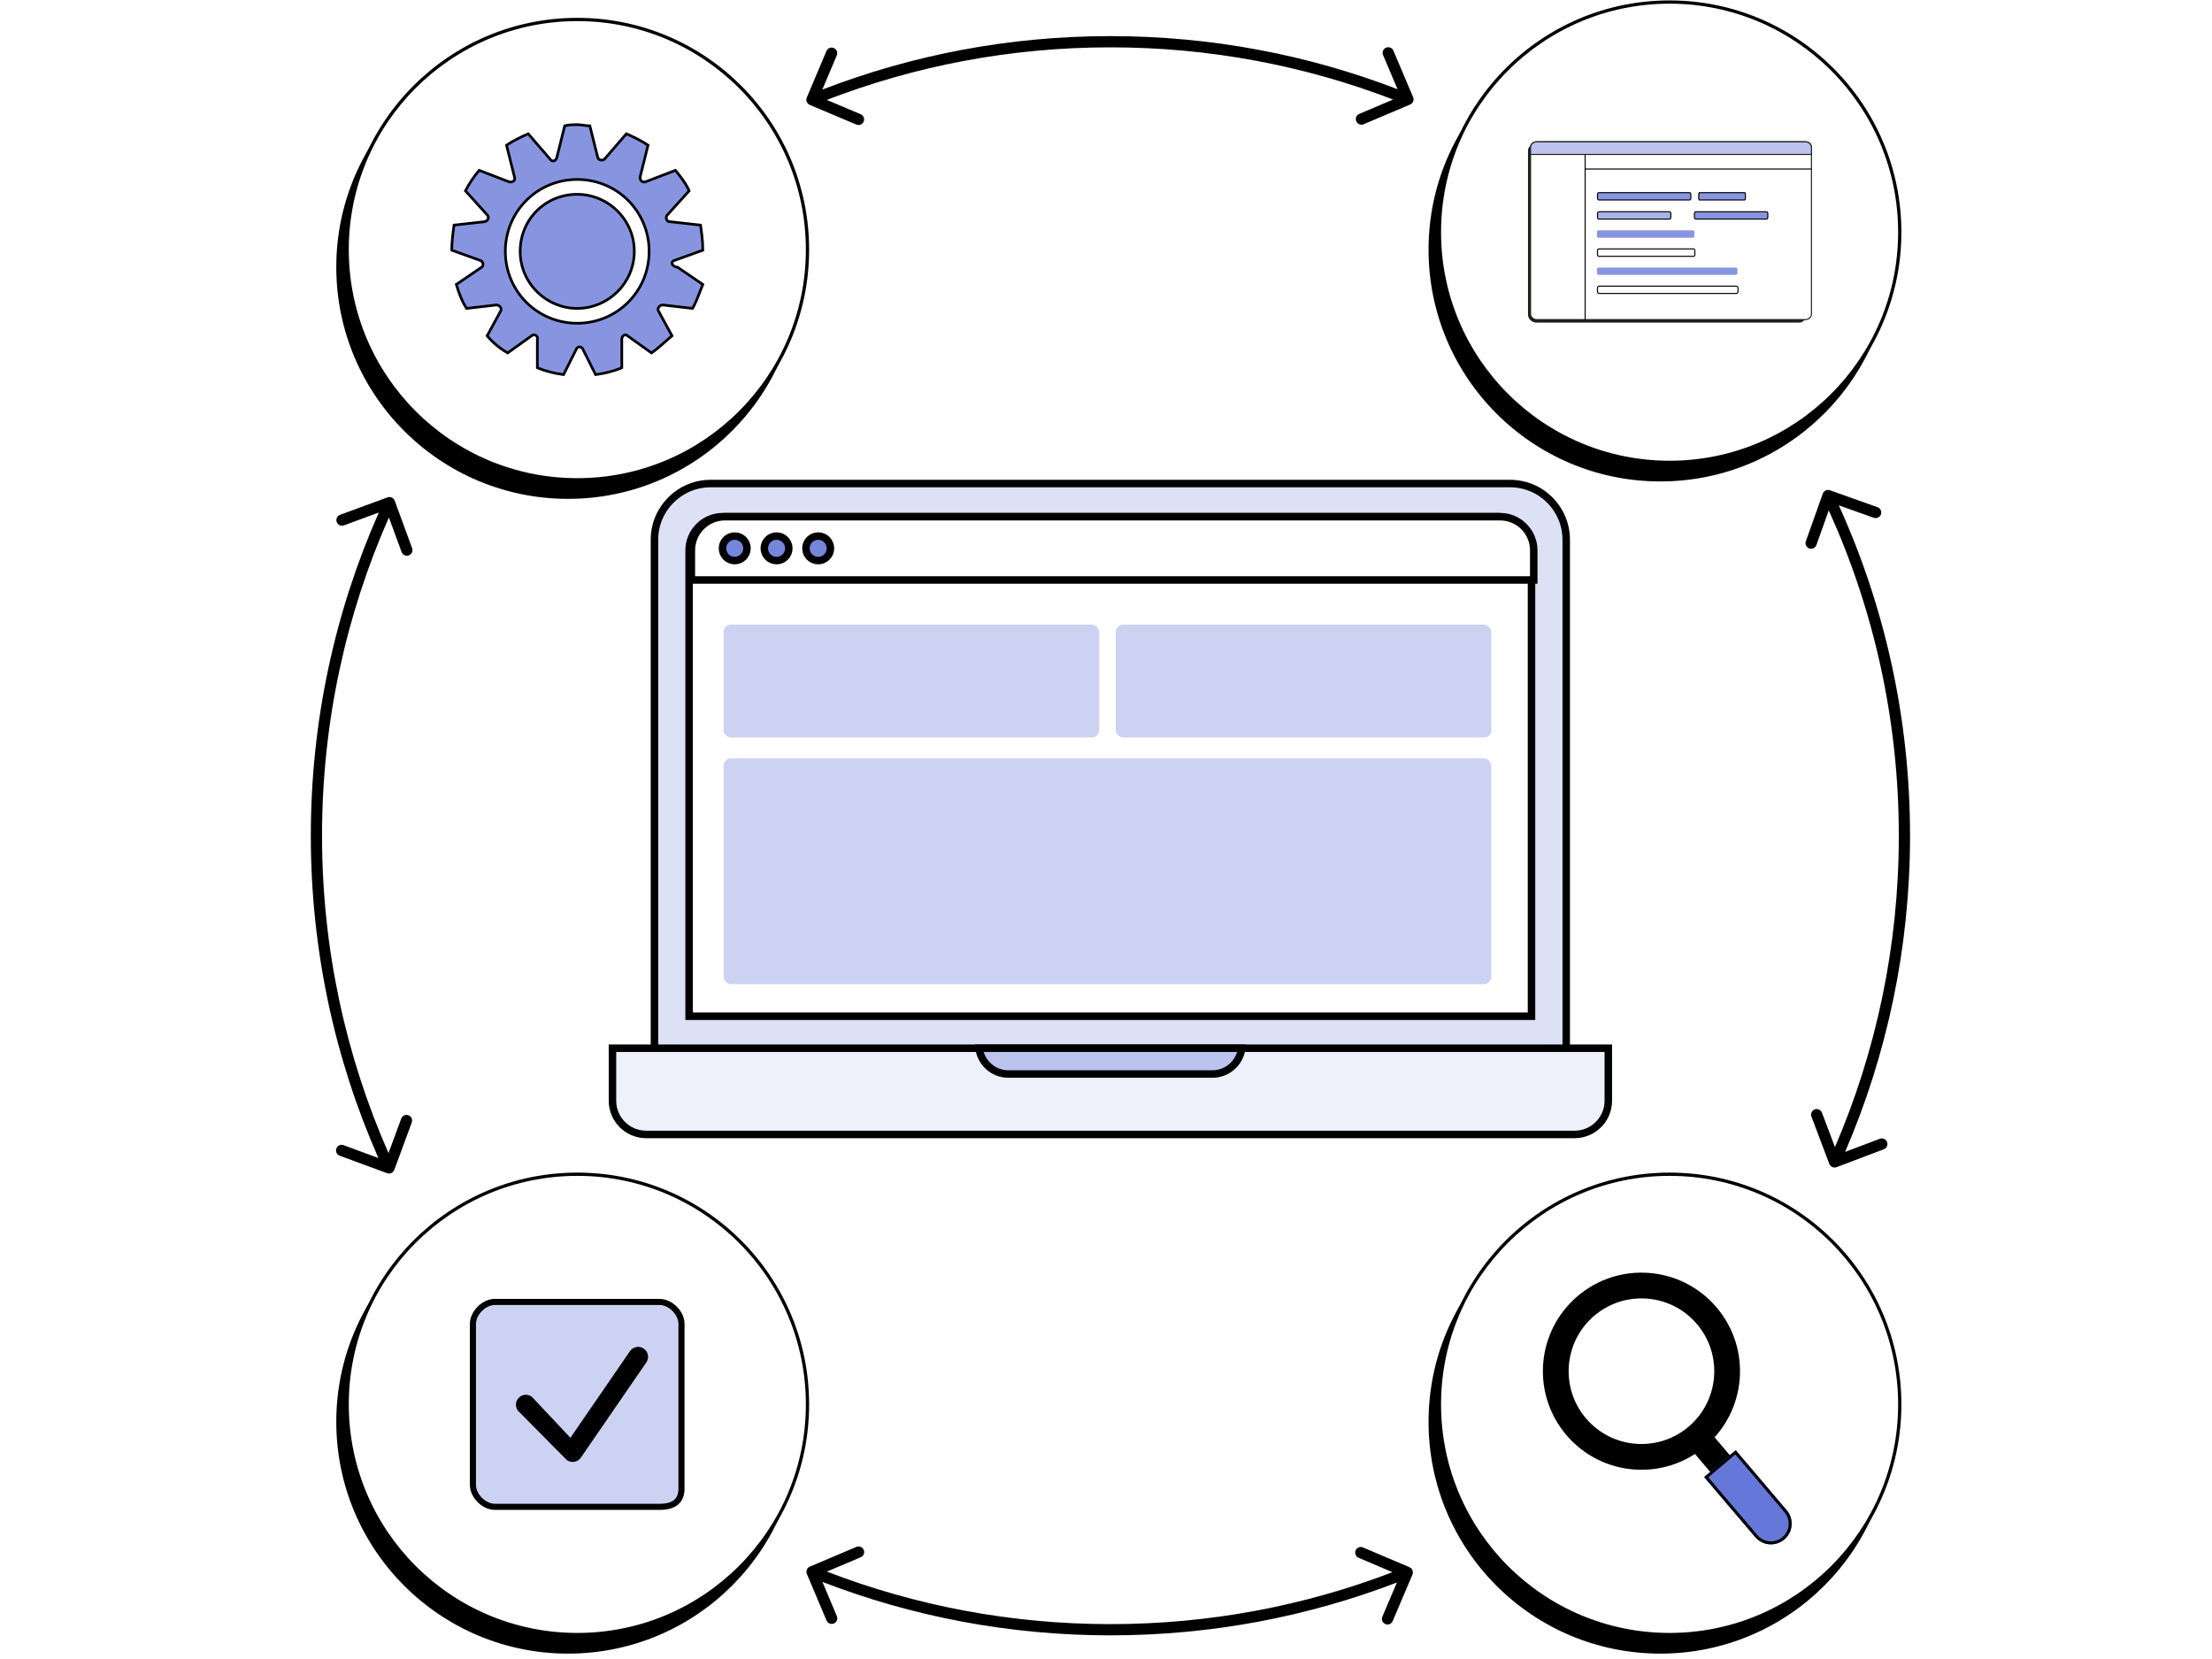<svg width="200" height="150" viewBox="0 0 200 150" fill="none" xmlns="http://www.w3.org/2000/svg">
<rect width="200" height="150" fill="white"/>
<path fill-rule="evenodd" clip-rule="evenodd" d="M74.353 8.099L75.659 5.007C75.769 4.749 75.648 4.451 75.389 4.342C75.131 4.233 74.834 4.354 74.724 4.612L72.947 8.82C72.837 9.078 72.958 9.376 73.216 9.485L77.424 11.262C77.682 11.372 77.98 11.251 78.089 10.993C78.198 10.734 78.077 10.437 77.819 10.328L74.754 9.033C82.712 5.963 91.359 4.28 100.4 4.28C109.409 4.28 118.027 5.951 125.961 9L122.898 10.299C122.64 10.408 122.519 10.706 122.629 10.964C122.738 11.222 123.036 11.343 123.294 11.233L127.499 9.45C127.757 9.341 127.878 9.043 127.768 8.785L125.985 4.58C125.876 4.321 125.578 4.201 125.32 4.31C125.062 4.42 124.941 4.718 125.05 4.976L126.361 8.066C118.303 4.965 109.549 3.265 100.4 3.265C91.218 3.265 82.435 4.977 74.353 8.099ZM164.809 44.636C164.903 44.372 165.193 44.234 165.457 44.328L169.76 45.86C170.024 45.954 170.162 46.244 170.068 46.508C169.974 46.772 169.684 46.91 169.42 46.816L166.257 45.69C170.394 54.796 172.698 64.912 172.698 75.563C172.698 85.717 170.605 95.382 166.826 104.151L169.966 102.963C170.228 102.864 170.521 102.996 170.62 103.259C170.719 103.521 170.587 103.814 170.325 103.913L166.053 105.529C165.791 105.628 165.498 105.496 165.399 105.234L163.783 100.961C163.683 100.699 163.816 100.406 164.078 100.307C164.34 100.208 164.633 100.34 164.732 100.602L165.909 103.714C169.625 95.079 171.683 85.562 171.683 75.563C171.683 65.073 169.417 55.113 165.349 46.145L164.233 49.279C164.139 49.543 163.848 49.681 163.584 49.587C163.32 49.493 163.182 49.203 163.277 48.939L164.809 44.636ZM35.037 44.971C35.3 44.875 35.592 45.01 35.688 45.273L37.263 49.561C37.36 49.824 37.225 50.115 36.962 50.212C36.699 50.309 36.407 50.174 36.31 49.91L35.163 46.787C31.276 55.588 29.117 65.323 29.117 75.563C29.117 85.773 31.262 95.48 35.127 104.258L36.279 101.137C36.376 100.874 36.667 100.739 36.93 100.836C37.193 100.933 37.328 101.225 37.231 101.488L35.651 105.773C35.554 106.036 35.262 106.171 34.999 106.074L30.713 104.494C30.45 104.397 30.316 104.105 30.413 103.842C30.51 103.579 30.802 103.445 31.064 103.542L34.214 104.703C30.284 95.788 28.102 85.93 28.102 75.563C28.102 65.165 30.297 55.278 34.251 46.342L31.099 47.499C30.836 47.596 30.545 47.461 30.448 47.198C30.351 46.935 30.486 46.643 30.749 46.546L35.037 44.971ZM72.953 142.31C72.843 142.052 72.964 141.754 73.222 141.645L77.43 139.866C77.688 139.757 77.986 139.878 78.095 140.136C78.204 140.394 78.083 140.692 77.825 140.801L74.76 142.097C82.716 145.165 91.361 146.847 100.4 146.847C109.387 146.847 117.984 145.184 125.901 142.15L122.839 140.848C122.582 140.738 122.461 140.44 122.571 140.182C122.681 139.924 122.979 139.804 123.237 139.914L127.44 141.701C127.698 141.811 127.818 142.109 127.709 142.367L125.922 146.57C125.812 146.828 125.514 146.948 125.256 146.839C124.998 146.729 124.878 146.431 124.988 146.173L126.301 143.084C118.259 146.17 109.526 147.862 100.4 147.862C91.22 147.862 82.439 146.151 74.359 143.03L75.666 146.122C75.775 146.38 75.654 146.678 75.396 146.787C75.138 146.896 74.84 146.775 74.731 146.517L72.953 142.31Z" fill="black"/>
<path d="M72.175 24.147C72.175 35.641 62.858 44.958 51.365 44.958C39.872 44.958 30.555 35.641 30.555 24.147C30.555 12.654 39.872 3.337 51.365 3.337C62.858 3.337 72.175 12.654 72.175 24.147Z" fill="black"/>
<path fill-rule="evenodd" clip-rule="evenodd" d="M51.364 3.484C39.952 3.484 30.7 12.735 30.7 24.147C30.7 35.559 39.952 44.811 51.364 44.811C62.776 44.811 72.027 35.559 72.027 24.147C72.027 12.735 62.776 3.484 51.364 3.484ZM30.406 24.147C30.406 12.573 39.789 3.19 51.364 3.19C62.938 3.19 72.321 12.573 72.321 24.147C72.321 35.722 62.938 45.105 51.364 45.105C39.789 45.105 30.406 35.722 30.406 24.147Z" fill="black"/>
<path d="M73.011 22.571C73.011 34.064 63.694 43.382 52.201 43.382C40.708 43.382 31.391 34.064 31.391 22.571C31.391 11.078 40.708 1.761 52.201 1.761C63.694 1.761 73.011 11.078 73.011 22.571Z" fill="white"/>
<path fill-rule="evenodd" clip-rule="evenodd" d="M52.2 1.908C40.787 1.908 31.536 11.159 31.536 22.571C31.536 33.983 40.787 43.234 52.2 43.234C63.612 43.234 72.863 33.983 72.863 22.571C72.863 11.159 63.612 1.908 52.2 1.908ZM31.242 22.571C31.242 10.997 40.625 1.614 52.2 1.614C63.774 1.614 73.157 10.997 73.157 22.571C73.157 34.145 63.774 43.529 52.2 43.529C40.625 43.529 31.242 34.145 31.242 22.571Z" fill="black"/>
<path d="M60.971 23.552L63.55 22.623C63.55 21.797 63.447 21.075 63.344 20.353L60.558 20.044C60.249 20.044 60.146 19.631 60.352 19.424L62.312 17.258C62.003 16.535 61.487 15.916 61.074 15.4L58.392 16.432C58.082 16.535 57.876 16.329 57.876 16.02L58.598 13.131C57.979 12.718 57.36 12.408 56.638 12.099L54.677 14.369C54.471 14.575 54.161 14.472 54.058 14.266L53.336 11.377C52.923 11.377 52.614 11.273 52.201 11.273C51.788 11.273 51.479 11.273 51.066 11.377L50.344 14.266C50.241 14.575 49.931 14.678 49.725 14.369L47.764 12.099C47.042 12.408 46.423 12.718 45.804 13.131L46.526 16.02C46.63 16.329 46.32 16.535 46.01 16.432L43.328 15.4C42.812 16.02 42.399 16.639 42.09 17.258L44.05 19.424C44.256 19.631 44.153 19.94 43.844 20.044L41.058 20.353C40.955 21.075 40.852 21.901 40.852 22.623L43.431 23.552C43.74 23.655 43.74 24.067 43.534 24.171L41.264 25.718C41.471 26.44 41.78 27.266 42.193 27.885L44.876 27.575C45.185 27.575 45.391 27.885 45.288 28.091L44.05 30.361C44.566 30.98 45.185 31.496 45.907 31.909L48.074 30.361C48.28 30.155 48.693 30.361 48.59 30.671V33.25C49.312 33.56 50.138 33.766 50.963 33.869L52.098 31.599C52.201 31.29 52.614 31.29 52.717 31.599L53.852 33.869C54.677 33.766 55.503 33.56 56.225 33.25V30.671C56.225 30.361 56.534 30.155 56.741 30.361L58.907 31.909C59.527 31.496 60.146 30.877 60.765 30.361L59.527 28.091C59.423 27.885 59.63 27.575 59.939 27.575L62.622 27.885C63.035 27.163 63.241 26.44 63.55 25.718L61.281 24.171C60.661 24.067 60.661 23.655 60.971 23.552Z" fill="#8795E1"/>
<path fill-rule="evenodd" clip-rule="evenodd" d="M52.192 11.153H52.196C52.411 11.153 52.599 11.18 52.778 11.206L52.78 11.206C52.962 11.232 53.134 11.257 53.331 11.257H53.425L54.166 14.222C54.202 14.286 54.271 14.337 54.35 14.355C54.428 14.372 54.513 14.356 54.584 14.287L56.599 11.954L56.68 11.988C57.406 12.3 58.032 12.613 58.66 13.031L58.73 13.078L57.991 16.034C57.994 16.156 58.036 16.243 58.091 16.29C58.143 16.334 58.225 16.359 58.346 16.319L61.108 15.257L61.163 15.325C61.191 15.36 61.219 15.395 61.247 15.431C61.643 15.923 62.122 16.52 62.418 17.21L62.448 17.281L60.432 19.509C60.364 19.577 60.344 19.683 60.372 19.777C60.398 19.866 60.463 19.923 60.553 19.923H60.56L63.445 20.244L63.458 20.339C63.561 21.059 63.665 21.789 63.665 22.623V22.707L61.004 23.665C60.894 23.702 60.872 23.775 60.888 23.826C60.907 23.89 61.003 24.003 61.295 24.052L61.321 24.056L63.695 25.675L63.656 25.765C63.553 26.004 63.463 26.241 63.372 26.48C63.326 26.601 63.28 26.722 63.231 26.845C63.089 27.209 62.932 27.576 62.721 27.944L62.682 28.013L59.928 27.695C59.817 27.697 59.725 27.753 59.669 27.828C59.611 27.906 59.604 27.985 59.628 28.036L60.912 30.39L60.837 30.453C60.632 30.624 60.428 30.805 60.222 30.988C60.119 31.08 60.015 31.172 59.91 31.264C59.6 31.535 59.285 31.798 58.969 32.008L58.9 32.054L56.658 30.453L56.651 30.446C56.592 30.387 56.525 30.386 56.464 30.424C56.398 30.466 56.34 30.555 56.34 30.671V33.329L56.267 33.36C55.533 33.675 54.696 33.884 53.862 33.988L53.778 33.999L52.601 31.645L52.598 31.637C52.531 31.437 52.273 31.437 52.207 31.637L52.204 31.645L51.027 33.999L50.943 33.988C50.108 33.884 49.272 33.675 48.538 33.36L48.465 33.329V30.651L48.471 30.633C48.501 30.544 48.462 30.47 48.385 30.427C48.303 30.382 48.21 30.39 48.154 30.446L48.147 30.453L45.909 32.051L45.843 32.013C45.108 31.593 44.478 31.068 43.953 30.438L43.901 30.375L45.177 28.036C45.201 27.985 45.194 27.906 45.136 27.828C45.08 27.753 44.987 27.697 44.877 27.695L42.129 28.012L42.088 27.951C41.665 27.317 41.352 26.478 41.144 25.751L41.12 25.668L43.468 24.067L43.475 24.063C43.52 24.041 43.561 23.97 43.552 23.873C43.543 23.783 43.491 23.699 43.388 23.665L43.385 23.664L40.727 22.707V22.623C40.727 21.891 40.831 21.058 40.934 20.336L40.947 20.244L43.812 19.926C43.93 19.883 43.997 19.807 44.022 19.735C44.045 19.663 44.032 19.581 43.96 19.509L43.956 19.505L41.941 17.277L41.977 17.204C42.292 16.575 42.71 15.949 43.231 15.324L43.286 15.258L46.046 16.319C46.167 16.359 46.278 16.335 46.346 16.285C46.408 16.238 46.443 16.163 46.407 16.057L46.404 16.049L45.662 13.078L45.733 13.031C46.36 12.613 46.986 12.3 47.712 11.988L47.793 11.954L49.815 14.296L49.82 14.302C49.903 14.428 49.987 14.444 50.042 14.432C50.105 14.418 50.181 14.356 50.224 14.232L50.962 11.277L51.032 11.26C51.459 11.153 51.781 11.153 52.192 11.153ZM51.16 11.476L50.453 14.303C50.392 14.486 50.263 14.629 50.094 14.666C49.919 14.705 49.747 14.621 49.624 14.442L47.726 12.244C47.07 12.528 46.501 12.815 45.936 13.184L46.637 15.986C46.702 16.189 46.633 16.369 46.49 16.477C46.352 16.58 46.155 16.608 45.967 16.546L45.962 16.544L43.36 15.543C42.895 16.11 42.518 16.675 42.229 17.238L44.132 19.342C44.265 19.476 44.302 19.651 44.249 19.81C44.197 19.968 44.061 20.096 43.877 20.157L43.864 20.161L41.159 20.462C41.064 21.132 40.974 21.876 40.967 22.539L43.465 23.438C43.671 23.507 43.774 23.681 43.79 23.849C43.806 24.007 43.747 24.191 43.591 24.274L41.399 25.768C41.596 26.441 41.88 27.184 42.248 27.757L44.864 27.455H44.87C45.067 27.455 45.23 27.553 45.328 27.684C45.423 27.811 45.468 27.989 45.39 28.145L45.389 28.149L44.19 30.346C44.669 30.908 45.238 31.381 45.895 31.766L47.992 30.269C48.141 30.127 48.353 30.135 48.501 30.217C48.652 30.301 48.765 30.477 48.705 30.689V33.17C49.373 33.448 50.128 33.638 50.889 33.739L51.982 31.553C52.125 31.145 52.679 31.145 52.823 31.553L53.916 33.739C54.676 33.638 55.432 33.448 56.1 33.17V30.671C56.1 30.476 56.197 30.308 56.337 30.221C56.48 30.131 56.667 30.129 56.813 30.269L58.904 31.762C59.184 31.569 59.467 31.333 59.752 31.083C59.854 30.994 59.956 30.903 60.059 30.812C60.241 30.65 60.425 30.487 60.607 30.332L59.414 28.145C59.336 27.989 59.382 27.811 59.477 27.684C59.575 27.553 59.738 27.455 59.934 27.455H59.941L62.551 27.756C62.734 27.425 62.876 27.093 63.008 26.758C63.054 26.64 63.1 26.52 63.145 26.401C63.226 26.189 63.308 25.975 63.397 25.762L61.229 24.284C60.917 24.226 60.714 24.084 60.658 23.895C60.596 23.689 60.727 23.505 60.927 23.438C60.927 23.438 60.928 23.438 60.928 23.438L63.425 22.539C63.419 21.792 63.328 21.129 63.233 20.462L60.546 20.163C60.331 20.16 60.192 20.012 60.142 19.846C60.093 19.682 60.123 19.481 60.26 19.342L62.166 17.235C61.882 16.605 61.441 16.055 61.057 15.576C61.048 15.566 61.039 15.555 61.03 15.544L58.425 16.546C58.237 16.608 58.062 16.581 57.934 16.472C57.811 16.366 57.751 16.199 57.751 16.019V16.005L58.456 13.184C57.891 12.815 57.322 12.528 56.666 12.244L54.757 14.454C54.623 14.588 54.451 14.623 54.298 14.589C54.149 14.556 54.015 14.457 53.946 14.319L53.94 14.307L53.237 11.495C53.06 11.489 52.902 11.466 52.749 11.444L52.746 11.444C52.565 11.418 52.393 11.393 52.196 11.393C51.808 11.393 51.523 11.394 51.16 11.476Z" fill="black"/>
<path d="M52.196 16.227C48.584 16.227 45.695 19.116 45.695 22.727C45.695 26.338 48.584 29.227 52.196 29.227C55.807 29.227 58.696 26.338 58.696 22.727C58.696 19.116 55.807 16.227 52.196 16.227ZM52.196 27.886C49.41 27.886 47.037 25.616 47.037 22.727C47.037 19.838 49.306 17.568 52.196 17.568C54.981 17.568 57.354 19.838 57.354 22.727C57.354 25.616 54.981 27.886 52.196 27.886Z" fill="white"/>
<path fill-rule="evenodd" clip-rule="evenodd" d="M45.57 22.727C45.57 19.049 48.513 16.106 52.19 16.106C55.868 16.106 58.81 19.049 58.81 22.727C58.81 26.404 55.868 29.347 52.19 29.347C48.513 29.347 45.57 26.404 45.57 22.727ZM52.19 16.346C48.645 16.346 45.81 19.182 45.81 22.727C45.81 26.271 48.645 29.107 52.19 29.107C55.735 29.107 58.571 26.271 58.571 22.727C58.571 19.182 55.735 16.346 52.19 16.346ZM52.19 17.688C49.368 17.688 47.152 19.904 47.152 22.727C47.152 25.548 49.469 27.765 52.19 27.765C54.911 27.765 57.229 25.548 57.229 22.727C57.229 19.905 54.911 17.688 52.19 17.688ZM46.912 22.727C46.912 19.771 49.235 17.448 52.19 17.448C55.041 17.448 57.469 19.77 57.469 22.727C57.469 25.683 55.041 28.005 52.19 28.005C49.34 28.005 46.912 25.683 46.912 22.727Z" fill="black"/>
<path d="M170.933 22.571C170.933 34.064 161.616 43.382 150.123 43.382C138.63 43.382 129.312 34.064 129.312 22.571C129.312 11.078 138.63 1.761 150.123 1.761C161.616 1.761 170.933 11.078 170.933 22.571Z" fill="black"/>
<path fill-rule="evenodd" clip-rule="evenodd" d="M150.121 1.908C138.709 1.908 129.458 11.159 129.458 22.571C129.458 33.983 138.709 43.234 150.121 43.234C161.533 43.234 170.785 33.983 170.785 22.571C170.785 11.159 161.533 1.908 150.121 1.908ZM129.164 22.571C129.164 10.997 138.547 1.614 150.121 1.614C161.696 1.614 171.079 10.997 171.079 22.571C171.079 34.145 161.696 43.529 150.121 43.529C138.547 43.529 129.164 34.145 129.164 22.571Z" fill="black"/>
<path d="M171.769 20.995C171.769 32.488 162.452 41.805 150.959 41.805C139.466 41.805 130.148 32.488 130.148 20.995C130.148 9.502 139.466 0.185 150.959 0.185C162.452 0.185 171.769 9.502 171.769 20.995Z" fill="white"/>
<path fill-rule="evenodd" clip-rule="evenodd" d="M150.957 0.332C139.545 0.332 130.294 9.583 130.294 20.995C130.294 32.407 139.545 41.658 150.957 41.658C162.369 41.658 171.621 32.407 171.621 20.995C171.621 9.583 162.369 0.332 150.957 0.332ZM130 20.995C130 9.421 139.383 0.038 150.957 0.038C162.532 0.038 171.915 9.421 171.915 20.995C171.915 32.569 162.532 41.952 150.957 41.952C139.383 41.952 130 32.569 130 20.995Z" fill="black"/>
<path d="M138.707 13.093H162.67C162.974 13.093 163.221 13.319 163.221 13.598V28.663C163.221 28.942 162.974 29.168 162.67 29.168H138.947C138.511 29.168 138.156 28.844 138.156 28.444V13.598C138.156 13.319 138.403 13.093 138.707 13.093Z" fill="#1D1D1B"/>
<path d="M163.224 12.823H138.941C138.632 12.823 138.383 13.049 138.383 13.328V28.393C138.383 28.671 138.632 28.898 138.941 28.898H163.224C163.533 28.898 163.782 28.671 163.782 28.393V13.328C163.782 13.049 163.533 12.823 163.224 12.823Z" fill="white"/>
<path fill-rule="evenodd" clip-rule="evenodd" d="M138.336 13.328C138.336 13.018 138.612 12.774 138.942 12.774H163.226C163.557 12.774 163.833 13.018 163.833 13.328V28.393C163.833 28.703 163.557 28.947 163.226 28.947H138.942C138.612 28.947 138.336 28.703 138.336 28.393V13.328ZM138.942 12.871C138.656 12.871 138.433 13.081 138.433 13.328V28.393C138.433 28.64 138.656 28.85 138.942 28.85H163.226C163.512 28.85 163.736 28.64 163.736 28.393V13.328C163.736 13.081 163.512 12.871 163.226 12.871H138.942Z" fill="#1D1D1B"/>
<path d="M138.934 12.823H163.218C163.526 12.823 163.776 13.049 163.776 13.328V13.964H138.375V13.328C138.375 13.049 138.626 12.823 138.933 12.823H138.934Z" fill="#BBC3EE"/>
<path fill-rule="evenodd" clip-rule="evenodd" d="M138.942 12.871C138.657 12.871 138.433 13.081 138.433 13.328V13.916H163.737V13.328C163.737 13.081 163.514 12.871 163.227 12.871H138.942ZM138.336 13.328C138.336 13.018 138.613 12.774 138.942 12.774H163.227C163.558 12.774 163.834 13.018 163.834 13.328V14.013H138.336V13.328Z" fill="#1D1D1B"/>
<path fill-rule="evenodd" clip-rule="evenodd" d="M143.273 28.899V13.965H143.37V28.899H143.273Z" fill="black"/>
<path fill-rule="evenodd" clip-rule="evenodd" d="M163.781 15.33H143.32V15.233H163.781V15.33Z" fill="black"/>
<path d="M152.757 17.416H144.558C144.491 17.416 144.438 17.482 144.438 17.562V17.934C144.438 18.014 144.491 18.079 144.558 18.079H152.757C152.824 18.079 152.877 18.014 152.877 17.934V17.562C152.877 17.482 152.824 17.416 152.757 17.416Z" fill="#8795E1"/>
<path fill-rule="evenodd" clip-rule="evenodd" d="M144.559 17.465C144.528 17.465 144.488 17.5 144.488 17.562V17.934C144.488 17.997 144.528 18.031 144.559 18.031H152.759C152.79 18.031 152.831 17.997 152.831 17.934V17.562C152.831 17.5 152.79 17.465 152.759 17.465H144.559ZM144.391 17.562C144.391 17.464 144.458 17.368 144.559 17.368H152.759C152.86 17.368 152.927 17.464 152.927 17.562V17.934C152.927 18.032 152.86 18.128 152.759 18.128H144.559C144.458 18.128 144.391 18.032 144.391 17.934V17.562Z" fill="black"/>
<path d="M157.739 17.416H153.646C153.613 17.416 153.586 17.482 153.586 17.562V17.934C153.586 18.014 153.613 18.079 153.646 18.079H157.739C157.772 18.079 157.799 18.014 157.799 17.934V17.562C157.799 17.482 157.772 17.416 157.739 17.416Z" fill="#8795E1"/>
<path fill-rule="evenodd" clip-rule="evenodd" d="M153.658 17.478C153.65 17.497 153.644 17.527 153.644 17.562V17.934C153.644 17.969 153.65 17.999 153.658 18.018C153.66 18.024 153.663 18.029 153.664 18.031H157.739C157.741 18.029 157.743 18.024 157.746 18.018C157.754 17.999 157.76 17.969 157.76 17.934V17.562C157.76 17.527 157.754 17.497 157.746 17.478C157.743 17.472 157.741 17.468 157.739 17.465H153.664C153.663 17.468 153.66 17.472 153.658 17.478ZM153.597 17.394C153.61 17.381 153.63 17.368 153.655 17.368H157.748C157.774 17.368 157.793 17.381 157.806 17.394C157.819 17.408 157.829 17.424 157.835 17.441C157.849 17.474 157.857 17.517 157.857 17.562V17.934C157.857 17.979 157.849 18.022 157.835 18.055C157.829 18.072 157.819 18.089 157.806 18.102C157.793 18.115 157.774 18.128 157.748 18.128H153.655C153.63 18.128 153.61 18.115 153.597 18.102C153.584 18.089 153.575 18.072 153.568 18.055C153.554 18.022 153.547 17.979 153.547 17.934V17.562C153.547 17.517 153.554 17.474 153.568 17.441C153.575 17.424 153.584 17.408 153.597 17.394Z" fill="black"/>
<path d="M150.923 19.146H144.583C144.503 19.146 144.438 19.212 144.438 19.292V19.664C144.438 19.744 144.503 19.809 144.583 19.809H150.923C151.004 19.809 151.069 19.744 151.069 19.664V19.292C151.069 19.212 151.004 19.146 150.923 19.146Z" fill="#A9B3E9"/>
<path fill-rule="evenodd" clip-rule="evenodd" d="M144.585 19.195C144.531 19.195 144.488 19.239 144.488 19.293V19.664C144.488 19.718 144.531 19.761 144.585 19.761H150.925C150.979 19.761 151.022 19.718 151.022 19.664V19.293C151.022 19.239 150.979 19.195 150.925 19.195H144.585ZM144.391 19.293C144.391 19.185 144.478 19.098 144.585 19.098H150.925C151.032 19.098 151.119 19.185 151.119 19.293V19.664C151.119 19.771 151.032 19.858 150.925 19.858H144.585C144.478 19.858 144.391 19.771 144.391 19.664V19.293Z" fill="black"/>
<path d="M159.697 19.146H153.357C153.276 19.146 153.211 19.212 153.211 19.292V19.664C153.211 19.744 153.276 19.809 153.357 19.809H159.697C159.777 19.809 159.843 19.744 159.843 19.664V19.292C159.843 19.212 159.777 19.146 159.697 19.146Z" fill="#8795E1"/>
<path fill-rule="evenodd" clip-rule="evenodd" d="M153.351 19.195C153.297 19.195 153.253 19.239 153.253 19.293V19.664C153.253 19.718 153.297 19.761 153.351 19.761H159.691C159.744 19.761 159.788 19.718 159.788 19.664V19.293C159.788 19.239 159.744 19.195 159.691 19.195H153.351ZM153.156 19.293C153.156 19.185 153.243 19.098 153.351 19.098H159.691C159.798 19.098 159.885 19.185 159.885 19.293V19.664C159.885 19.771 159.798 19.858 159.691 19.858H153.351C153.243 19.858 153.156 19.771 153.156 19.664V19.293Z" fill="black"/>
<path d="M153.093 20.828H144.491C144.435 20.828 144.391 20.893 144.391 20.974V21.345C144.391 21.425 144.435 21.491 144.491 21.491H153.093C153.148 21.491 153.193 21.425 153.193 21.345V20.974C153.193 20.893 153.148 20.828 153.093 20.828Z" fill="#8795E1"/>
<path fill-rule="evenodd" clip-rule="evenodd" d="M144.508 22.579C144.497 22.596 144.488 22.623 144.488 22.655V23.026C144.488 23.058 144.497 23.084 144.508 23.102C144.52 23.119 144.532 23.123 144.539 23.123H153.142C153.149 23.123 153.16 23.119 153.172 23.102C153.184 23.084 153.193 23.058 153.193 23.026V22.655C153.193 22.623 153.184 22.596 153.172 22.579C153.16 22.561 153.149 22.557 153.142 22.557H144.539C144.532 22.557 144.52 22.561 144.508 22.579ZM144.428 22.524C144.453 22.489 144.491 22.46 144.539 22.46H153.142C153.19 22.46 153.228 22.489 153.252 22.524C153.277 22.56 153.29 22.606 153.29 22.655V23.026C153.29 23.075 153.277 23.121 153.252 23.157C153.228 23.192 153.19 23.22 153.142 23.22H144.539C144.491 23.22 144.453 23.192 144.428 23.157C144.404 23.121 144.391 23.075 144.391 23.026V22.655C144.391 22.606 144.404 22.56 144.428 22.524Z" fill="black"/>
<path d="M156.912 24.19H144.572C144.472 24.19 144.391 24.256 144.391 24.336V24.707C144.391 24.788 144.472 24.853 144.572 24.853H156.912C157.012 24.853 157.093 24.788 157.093 24.707V24.336C157.093 24.256 157.012 24.19 156.912 24.19Z" fill="#8795E1"/>
<path fill-rule="evenodd" clip-rule="evenodd" d="M144.62 25.92C144.537 25.92 144.488 25.973 144.488 26.018V26.389C144.488 26.433 144.537 26.486 144.62 26.486H156.961C157.044 26.486 157.093 26.433 157.093 26.389V26.018C157.093 25.973 157.044 25.92 156.961 25.92H144.62ZM144.391 26.018C144.391 25.901 144.504 25.823 144.62 25.823H156.961C157.077 25.823 157.19 25.901 157.19 26.018V26.389C157.19 26.505 157.077 26.583 156.961 26.583H144.62C144.504 26.583 144.391 26.505 144.391 26.389V26.018Z" fill="black"/>
<path d="M170.933 128.556C170.933 140.049 161.616 149.366 150.123 149.366C138.63 149.366 129.312 140.049 129.312 128.556C129.312 117.063 138.63 107.746 150.123 107.746C161.616 107.746 170.933 117.063 170.933 128.556Z" fill="black"/>
<path fill-rule="evenodd" clip-rule="evenodd" d="M150.121 107.893C138.709 107.893 129.458 117.144 129.458 128.556C129.458 139.968 138.709 149.219 150.121 149.219C161.533 149.219 170.785 139.968 170.785 128.556C170.785 117.144 161.533 107.893 150.121 107.893ZM129.164 128.556C129.164 116.982 138.547 107.599 150.121 107.599C161.696 107.599 171.079 116.982 171.079 128.556C171.079 140.13 161.696 149.513 150.121 149.513C138.547 149.513 129.164 140.13 129.164 128.556Z" fill="black"/>
<path d="M171.769 126.98C171.769 138.473 162.452 147.79 150.959 147.79C139.466 147.79 130.148 138.473 130.148 126.98C130.148 115.487 139.466 106.169 150.959 106.169C162.452 106.169 171.769 115.487 171.769 126.98Z" fill="white"/>
<path fill-rule="evenodd" clip-rule="evenodd" d="M150.957 106.316C139.545 106.316 130.294 115.568 130.294 126.98C130.294 138.392 139.545 147.643 150.957 147.643C162.369 147.643 171.621 138.392 171.621 126.98C171.621 115.568 162.369 106.316 150.957 106.316ZM130 126.98C130 115.405 139.383 106.022 150.957 106.022C162.532 106.022 171.915 115.405 171.915 126.98C171.915 138.554 162.532 147.937 150.957 147.937C139.383 147.937 130 138.554 130 126.98Z" fill="black"/>
<g clip-path="url(#clip0_2559_31481)">
<path fill-rule="evenodd" clip-rule="evenodd" d="M152.679 128.993C155.448 126.637 155.783 122.483 153.428 119.713C151.072 116.944 146.917 116.609 144.147 118.964C141.378 121.32 141.043 125.475 143.399 128.245C145.755 131.014 149.909 131.349 152.679 128.993ZM154.187 130.766C157.936 127.578 158.39 121.954 155.201 118.205C152.012 114.456 146.388 114.002 142.639 117.191C138.89 120.38 138.437 126.004 141.626 129.753C144.814 133.502 150.438 133.955 154.187 130.766Z" fill="black"/>
<path fill-rule="evenodd" clip-rule="evenodd" d="M153.433 129.879C153.923 129.463 154.658 129.522 155.074 130.012L160.178 136.011C160.595 136.501 160.535 137.236 160.046 137.652C159.556 138.069 158.821 138.009 158.405 137.52L153.301 131.52C152.885 131.03 152.944 130.296 153.433 129.879Z" fill="black"/>
<path d="M154.078 133.549L156.934 131.12L161.549 136.546C162.22 137.335 162.125 138.518 161.336 139.189C160.548 139.859 159.365 139.764 158.694 138.975L154.078 133.549Z" fill="#6577D8"/>
<path fill-rule="evenodd" clip-rule="evenodd" d="M156.903 131.502L154.46 133.58L158.9 138.8C159.474 139.475 160.486 139.556 161.161 138.982C161.835 138.408 161.917 137.396 161.343 136.722L156.903 131.502ZM154.078 133.549L158.694 138.975C159.365 139.764 160.548 139.859 161.336 139.189C162.125 138.518 162.22 137.335 161.549 136.546L156.934 131.12L154.078 133.549Z" fill="black"/>
</g>
<path d="M72.175 128.556C72.175 140.049 62.858 149.366 51.365 149.366C39.872 149.366 30.555 140.049 30.555 128.556C30.555 117.063 39.872 107.746 51.365 107.746C62.858 107.746 72.175 117.063 72.175 128.556Z" fill="black"/>
<path fill-rule="evenodd" clip-rule="evenodd" d="M51.364 107.893C39.952 107.893 30.7 117.144 30.7 128.556C30.7 139.968 39.952 149.219 51.364 149.219C62.776 149.219 72.027 139.968 72.027 128.556C72.027 117.144 62.776 107.893 51.364 107.893ZM30.406 128.556C30.406 116.982 39.789 107.599 51.364 107.599C62.938 107.599 72.321 116.982 72.321 128.556C72.321 140.13 62.938 149.513 51.364 149.513C39.789 149.513 30.406 140.13 30.406 128.556Z" fill="black"/>
<path d="M73.011 126.98C73.011 138.473 63.694 147.79 52.201 147.79C40.708 147.79 31.391 138.473 31.391 126.98C31.391 115.487 40.708 106.169 52.201 106.169C63.694 106.169 73.011 115.487 73.011 126.98Z" fill="white"/>
<path fill-rule="evenodd" clip-rule="evenodd" d="M52.2 106.316C40.787 106.316 31.536 115.568 31.536 126.98C31.536 138.392 40.787 147.643 52.2 147.643C63.612 147.643 72.863 138.392 72.863 126.98C72.863 115.568 63.612 106.316 52.2 106.316ZM31.242 126.98C31.242 115.405 40.625 106.022 52.2 106.022C63.774 106.022 73.157 115.405 73.157 126.98C73.157 138.554 63.774 147.937 52.2 147.937C40.625 147.937 31.242 138.554 31.242 126.98Z" fill="black"/>
<path d="M59.63 136.242H44.743C43.75 136.242 42.758 135.25 42.758 134.257V119.701C42.758 118.709 43.75 117.716 44.743 117.716H59.63C60.622 117.716 61.614 118.709 61.614 119.701V134.588C61.614 135.703 60.953 136.242 59.63 136.242Z" fill="#CCD2F2"/>
<path fill-rule="evenodd" clip-rule="evenodd" d="M43.576 118.532C43.242 118.865 43.036 119.295 43.036 119.701V134.257C43.036 134.664 43.242 135.093 43.576 135.427C43.909 135.76 44.339 135.966 44.745 135.966H59.632C60.263 135.966 60.684 135.836 60.945 135.621C61.195 135.413 61.341 135.089 61.341 134.588V119.701C61.341 119.295 61.135 118.865 60.801 118.532C60.468 118.198 60.038 117.992 59.632 117.992H44.745C44.339 117.992 43.909 118.198 43.576 118.532ZM43.185 118.142C43.596 117.731 44.159 117.44 44.745 117.44H59.632C60.218 117.44 60.781 117.731 61.192 118.142C61.603 118.552 61.893 119.115 61.893 119.701V134.588C61.893 135.202 61.708 135.704 61.297 136.045C60.895 136.378 60.324 136.518 59.632 136.518H44.745C44.159 136.518 43.596 136.228 43.185 135.817C42.775 135.406 42.484 134.843 42.484 134.257V119.701C42.484 119.115 42.775 118.552 43.185 118.142Z" fill="black"/>
<path fill-rule="evenodd" clip-rule="evenodd" d="M58.207 121.935C58.616 122.216 58.719 122.775 58.438 123.183L52.519 131.793C52.38 131.996 52.163 132.133 51.92 132.171C51.678 132.21 51.429 132.147 51.234 131.998L47.001 127.72C46.607 127.419 46.532 126.856 46.833 126.462C47.134 126.068 47.697 125.993 48.091 126.294L51.575 129.999L56.959 122.166C57.24 121.758 57.799 121.655 58.207 121.935Z" fill="black"/>
<path d="M59.174 48.796C59.174 45.993 61.447 43.721 64.249 43.721H136.536C139.339 43.721 141.611 45.993 141.611 48.796V94.88H59.174V48.796Z" fill="#DDE1F6" stroke="black" stroke-width="0.677"/>
<path d="M62.307 49.761C62.307 48.08 63.67 46.716 65.352 46.716H135.428C137.11 46.716 138.473 48.08 138.473 49.761V91.884H62.307V49.761Z" fill="white" stroke="black" stroke-width="0.677"/>
<path d="M62.51 49.761C62.51 48.08 63.874 46.716 65.555 46.716H135.631C137.313 46.716 138.676 48.08 138.676 49.761V52.44H62.51V49.761Z" fill="white" stroke="black" stroke-width="0.677"/>
<path d="M55.377 94.777H145.417V99.526C145.417 101.207 144.053 102.571 142.372 102.571H58.422C56.741 102.571 55.377 101.207 55.377 99.526V94.777Z" fill="#EEF0FB" stroke="black" stroke-width="0.677"/>
<path d="M112.274 94.777C112.108 96.091 110.985 97.108 109.626 97.108H91.172C89.812 97.108 88.69 96.091 88.524 94.777H112.274Z" fill="#BBC3EE" stroke="black" stroke-width="0.677"/>
<rect x="65.422" y="68.565" width="69.414" height="20.423" rx="0.677" fill="#CCD2F2"/>
<rect x="65.422" y="56.477" width="33.965" height="10.206" rx="0.677" fill="#CCD2F2"/>
<rect x="100.875" y="56.477" width="33.965" height="10.206" rx="0.677" fill="#CCD2F2"/>
<circle cx="66.431" cy="49.578" r="1.109" fill="#7686DC" stroke="black" stroke-width="0.677"/>
<circle cx="70.213" cy="49.578" r="1.109" fill="#7686DC" stroke="black" stroke-width="0.677"/>
<circle cx="73.978" cy="49.578" r="1.109" fill="#7686DC" stroke="black" stroke-width="0.677"/>
<defs>
<clipPath id="clip0_2559_31481">
<rect width="26.454" height="26.454" fill="white" transform="translate(137.734 113.753)"/>
</clipPath>
</defs>
</svg>
